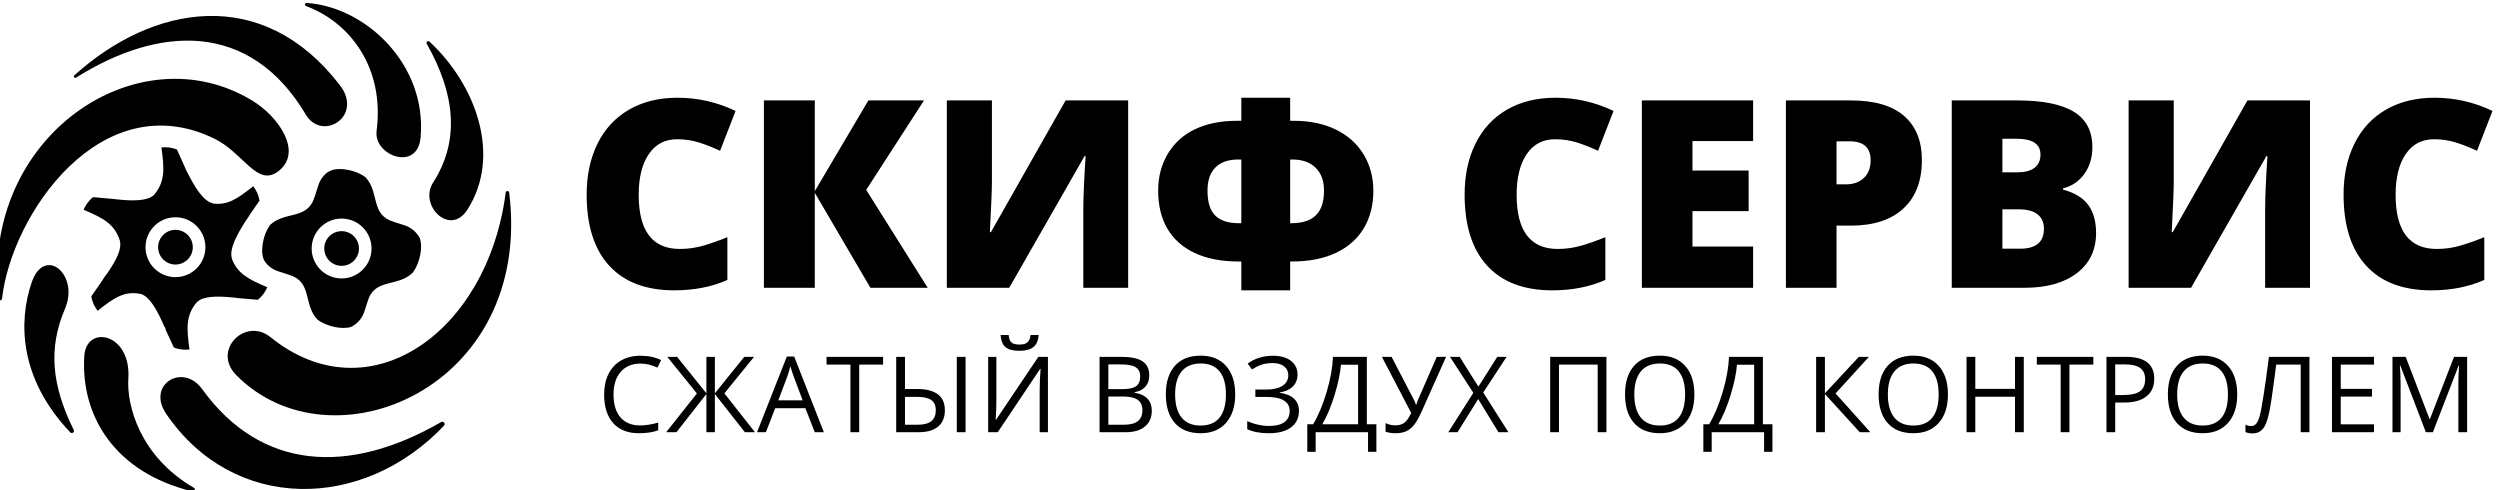 <?xml version="1.0" encoding="UTF-8" standalone="no"?> <svg xmlns="http://www.w3.org/2000/svg" xmlns:xlink="http://www.w3.org/1999/xlink" xmlns:serif="http://www.serif.com/" width="100%" height="100%" viewBox="0 0 979 192" xml:space="preserve" style="fill-rule:evenodd;clip-rule:evenodd;stroke-linejoin:round;stroke-miterlimit:2;"> <g transform="matrix(1,0,0,1,-1183.84,-537.715)"> <g transform="matrix(5.842,0,0,3.141,-706.095,-13082.8)"> <g transform="matrix(0.171,0,0,0.318,130.391,4176.57)"> <path d="M1204.76,695.141C1205.13,695.23 1205.51,695.033 1205.66,694.678C1205.8,694.322 1205.66,693.916 1205.33,693.723C1184.01,681.328 1178.97,661.165 1179.65,650.991C1180.85,632.959 1163.16,629.603 1162.38,642.088C1160.93,665.567 1174.33,687.767 1204.76,695.141ZM1194.5,664.758C1186.64,653.22 1201.05,644.625 1208.54,654.993C1231.79,687.136 1266.24,688.744 1302.26,667.973C1302.65,667.742 1303.15,667.834 1303.44,668.19C1303.72,668.545 1303.7,669.055 1303.39,669.388C1271.58,702.916 1220.91,703.51 1194.5,664.758ZM1824.13,679.636L1820.86,679.636L1820.86,671.938L1800.32,671.938L1800.32,679.636L1797.05,679.636L1797.05,668.826L1799.33,668.826C1801.41,665.337 1803.18,661.093 1804.66,656.094C1806.13,651.094 1806.95,646.527 1807.11,642.392L1820.39,642.392L1820.39,668.826L1824.13,668.826L1824.13,679.636ZM1668.88,679.636L1665.61,679.636L1665.61,671.938L1645.08,671.938L1645.08,679.636L1641.8,679.636L1641.8,668.826L1644.09,668.826C1646.16,665.337 1647.94,661.093 1649.41,656.094C1650.89,651.094 1651.7,646.527 1651.87,642.392L1665.14,642.392L1665.14,668.826L1668.88,668.826L1668.88,679.636ZM2034.64,671.938L2031.21,671.938L2031.21,645.444L2021.61,645.444L2020.98,650.292C2020.16,656.747 2019.43,661.466 2018.81,664.451C2018.18,667.436 2017.36,669.512 2016.33,670.685C2015.31,671.857 2013.95,672.43 2012.25,672.404C2011.25,672.404 2010.36,672.233 2009.56,671.898L2009.56,669.009C2010.29,669.357 2011.05,669.532 2011.84,669.532C2012.56,669.532 2013.18,669.239 2013.72,668.655C2014.25,668.067 2014.72,667.051 2015.13,665.601C2015.54,664.153 2016.06,661.404 2016.68,657.356C2017.31,653.308 2018,648.321 2018.76,642.392L2034.64,642.392L2034.64,671.938ZM2006.33,657.125C2006.33,661.852 2005.13,665.57 2002.74,668.282C2000.35,670.986 1997.03,672.342 1992.77,672.342C1988.42,672.342 1985.06,671.011 1982.7,668.35C1980.33,665.688 1979.15,661.933 1979.15,657.083C1979.15,652.275 1980.34,648.544 1982.71,645.898C1985.08,643.25 1988.44,641.926 1992.81,641.926C1997.06,641.926 2000.37,643.275 2002.75,645.969C2005.14,648.663 2006.33,652.381 2006.33,657.125ZM1793.54,657.125C1793.54,661.852 1792.34,665.57 1789.95,668.282C1787.56,670.986 1784.24,672.342 1779.98,672.342C1775.63,672.342 1772.27,671.011 1769.9,668.35C1767.54,665.688 1766.35,661.933 1766.35,657.083C1766.35,652.275 1767.54,648.544 1769.91,645.898C1772.28,643.25 1775.65,641.926 1780.02,641.926C1784.26,641.926 1787.58,643.275 1789.96,645.969C1792.35,648.663 1793.54,652.381 1793.54,657.125ZM1613.54,657.125C1613.54,661.852 1612.34,665.57 1609.95,668.282C1607.56,670.986 1604.23,672.342 1599.98,672.342C1595.62,672.342 1592.27,671.011 1589.9,668.35C1587.54,665.688 1586.35,661.933 1586.35,657.083C1586.35,652.275 1587.54,648.544 1589.91,645.898C1592.28,643.25 1595.65,641.926 1600.01,641.926C1604.26,641.926 1607.58,643.275 1609.96,645.969C1612.35,648.663 1613.54,652.381 1613.54,657.125ZM1892.93,657.125C1892.93,661.852 1891.73,665.57 1889.34,668.282C1886.95,670.986 1883.63,672.342 1879.37,672.342C1875.02,672.342 1871.66,671.011 1869.3,668.35C1866.93,665.688 1865.75,661.933 1865.75,657.083C1865.75,652.275 1866.93,648.544 1869.31,645.898C1871.68,643.25 1875.05,641.926 1879.41,641.926C1883.66,641.926 1886.97,643.275 1889.35,645.969C1891.74,648.663 1892.93,652.381 1892.93,657.125ZM1637.97,649.303C1637.97,651.243 1637.35,652.82 1636.12,654.033C1634.88,655.246 1633.18,656.013 1631.01,656.336L1631.01,656.498C1633.48,656.834 1635.35,657.612 1636.62,658.823C1637.9,660.036 1638.53,661.619 1638.53,663.571C1638.53,666.332 1637.5,668.487 1635.44,670.029C1633.38,671.571 1630.47,672.342 1626.71,672.342C1623.27,672.342 1620.46,671.811 1618.26,670.745L1618.26,667.554C1619.56,668.173 1620.95,668.652 1622.46,668.987C1623.96,669.324 1625.4,669.494 1626.79,669.494C1629.46,669.494 1631.48,668.987 1632.84,667.977C1634.21,666.966 1634.89,665.512 1634.89,663.612C1634.89,661.805 1634.14,660.44 1632.62,659.507C1631.11,658.581 1628.85,658.114 1625.84,658.114L1621.44,658.114L1621.44,655.223L1625.66,655.223C1628.42,655.223 1630.56,654.729 1632.08,653.74C1633.59,652.748 1634.35,651.365 1634.35,649.586C1634.35,648.144 1633.81,646.993 1632.71,646.131C1631.62,645.268 1630.15,644.837 1628.31,644.837C1626.82,644.837 1625.49,645.005 1624.28,645.343C1623.09,645.68 1621.7,646.346 1620.12,647.344L1618.42,645.04C1619.79,644.029 1621.31,643.264 1623,642.746C1624.69,642.227 1626.45,641.967 1628.26,641.967C1631.3,641.967 1633.67,642.631 1635.39,643.959C1637.11,645.285 1637.97,647.067 1637.97,649.303ZM1380.35,645.04C1377.1,645.04 1374.54,646.12 1372.66,648.283C1370.78,650.445 1369.84,653.407 1369.84,657.164C1369.84,661.031 1370.75,664.019 1372.56,666.127C1374.37,668.235 1376.95,669.288 1380.31,669.288C1382.37,669.288 1384.72,668.919 1387.36,668.179L1387.36,671.192C1385.31,671.956 1382.79,672.342 1379.78,672.342C1375.43,672.342 1372.07,671.021 1369.71,668.381C1367.35,665.741 1366.16,661.989 1366.16,657.125C1366.16,654.079 1366.73,651.411 1367.87,649.123C1369.01,646.831 1370.65,645.066 1372.8,643.827C1374.95,642.587 1377.48,641.967 1380.39,641.967C1383.49,641.967 1386.19,642.533 1388.52,643.665L1387.06,646.617C1384.82,645.565 1382.59,645.04 1380.35,645.04ZM1676.41,672.342C1674.92,672.342 1673.61,672.14 1672.48,671.736L1672.48,668.381C1673.73,668.959 1675.01,669.252 1676.3,669.252C1677.78,669.252 1678.97,668.91 1679.86,668.229C1680.76,667.548 1681.65,666.273 1682.54,664.401L1671.04,642.392L1674.84,642.392L1683.57,659.184C1683.91,659.847 1684.17,660.493 1684.36,661.124L1684.52,661.124C1684.9,659.992 1685.16,659.281 1685.31,658.985L1692.56,642.392L1696.2,642.392L1686.76,663.53C1685.63,666.049 1684.61,667.883 1683.7,669.028C1682.79,670.172 1681.77,671.011 1680.63,671.543C1679.49,672.075 1678.09,672.342 1676.41,672.342ZM1156.89,672.008C1157.17,672.308 1157.63,672.356 1157.97,672.121C1158.31,671.887 1158.43,671.441 1158.25,671.071C1149.53,653.408 1148.22,638.978 1154.83,623.507C1160.56,610.1 1146.76,598.663 1141.77,613.195C1136.51,628.526 1136.79,650.855 1156.89,672.008ZM1516.7,642.392L1519.92,642.392L1519.92,658.823C1519.92,661.852 1519.82,664.594 1519.63,667.048L1519.8,667.048L1536.37,642.392L1540.13,642.392L1540.13,671.938L1536.89,671.938L1536.89,655.671C1536.89,652.96 1537.01,650.117 1537.24,647.139L1537.06,647.139L1520.46,671.938L1516.7,671.938L1516.7,642.392ZM2059.94,671.938L2043.47,671.938L2043.47,642.392L2059.94,642.392L2059.94,645.444L2046.91,645.444L2046.91,654.962L2059.15,654.962L2059.15,657.993L2046.91,657.993L2046.91,668.867L2059.94,668.867L2059.94,671.938ZM2080.27,671.938L2070.24,645.747L2070.08,645.747C2070.27,647.82 2070.37,650.286 2070.37,653.143L2070.37,671.938L2067.19,671.938L2067.19,642.392L2072.36,642.392L2081.72,666.764L2081.88,666.764L2091.32,642.392L2096.45,642.392L2096.45,671.938L2093.02,671.938L2093.02,652.901C2093.02,650.718 2093.11,648.346 2093.3,645.787L2093.14,645.787L2083.03,671.938L2080.27,671.938ZM1507.84,671.938L1504.4,671.938L1504.4,642.392L1507.84,642.392L1507.84,671.938ZM1480.65,671.938L1480.65,642.392L1484.09,642.392L1484.09,655.002L1488.92,655.002C1492.43,655.002 1495.12,655.692 1496.96,657.073C1498.81,658.453 1499.73,660.54 1499.73,663.329C1499.73,666.105 1498.86,668.232 1497.11,669.715C1495.37,671.198 1492.82,671.938 1489.46,671.938L1480.65,671.938ZM1720.63,671.938L1716.73,671.938L1708.79,658.942L1700.7,671.938L1697.07,671.938L1706.89,656.498L1697.73,642.392L1701.53,642.392L1708.87,654.091L1716.27,642.392L1719.92,642.392L1710.77,656.376L1720.63,671.938ZM1402.53,656.74L1390.91,642.392L1394.75,642.392L1406.25,656.7L1406.25,642.392L1409.57,642.392L1409.57,656.7L1421.09,642.392L1424.93,642.392L1413.29,656.7L1425.29,671.938L1421.33,671.938L1409.57,656.964L1409.57,671.938L1406.25,671.938L1406.25,656.964L1394.51,671.938L1390.49,671.938L1402.53,656.74ZM1973.8,651.001C1973.8,653.992 1972.78,656.293 1970.74,657.903C1968.7,659.514 1965.78,660.316 1961.98,660.316L1958.5,660.316L1958.5,671.938L1955.07,671.938L1955.07,642.392L1962.73,642.392C1970.11,642.392 1973.8,645.261 1973.8,651.001ZM1560.37,642.392L1568.72,642.392C1572.63,642.392 1575.47,642.978 1577.23,644.15C1578.98,645.322 1579.85,647.173 1579.85,649.708C1579.85,651.458 1579.36,652.904 1578.38,654.041C1577.41,655.179 1575.99,655.919 1574.11,656.256L1574.11,656.457C1578.6,657.225 1580.84,659.582 1580.84,663.53C1580.84,666.171 1579.95,668.232 1578.16,669.715C1576.38,671.198 1573.88,671.938 1570.68,671.938L1560.37,671.938L1560.37,642.392ZM1922.66,671.938L1919.22,671.938L1919.22,658.033L1903.66,658.033L1903.66,671.938L1900.22,671.938L1900.22,642.392L1903.66,642.392L1903.66,654.962L1919.22,654.962L1919.22,642.392L1922.66,642.392L1922.66,671.938ZM1862.52,671.938L1858.36,671.938L1844.7,656.964L1844.7,671.938L1841.26,671.938L1841.26,642.392L1844.7,642.392L1844.7,656.7L1858.01,642.392L1861.95,642.392L1848.88,656.74L1862.52,671.938ZM1466.15,671.938L1462.71,671.938L1462.71,645.444L1453.35,645.444L1453.35,642.392L1475.5,642.392L1475.5,645.444L1466.15,645.444L1466.15,671.938ZM1759.06,671.938L1755.63,671.938L1755.63,645.444L1740.45,645.444L1740.45,671.938L1737.01,671.938L1737.01,642.392L1759.06,642.392L1759.06,671.938ZM1940.56,671.938L1937.12,671.938L1937.12,645.444L1927.77,645.444L1927.77,642.392L1949.92,642.392L1949.92,645.444L1940.56,645.444L1940.56,671.938ZM1448.73,671.938L1445.05,662.542L1433.21,662.542L1429.57,671.938L1426.1,671.938L1437.78,642.27L1440.66,642.27L1452.29,671.938L1448.73,671.938ZM1869.38,657.125C1869.38,661.124 1870.24,664.162 1871.94,666.229C1873.65,668.297 1876.12,669.332 1879.37,669.332C1882.64,669.332 1885.12,668.3 1886.79,666.239C1888.46,664.178 1889.29,661.14 1889.29,657.125C1889.29,653.15 1888.46,650.137 1886.8,648.081C1885.13,646.027 1882.67,644.999 1879.41,644.999C1876.14,644.999 1873.65,646.033 1871.94,648.1C1870.24,650.168 1869.38,653.177 1869.38,657.125ZM1589.99,657.125C1589.99,661.124 1590.85,664.162 1592.55,666.229C1594.25,668.297 1596.73,669.332 1599.98,669.332C1603.25,669.332 1605.72,668.3 1607.39,666.239C1609.06,664.178 1609.9,661.14 1609.9,657.125C1609.9,653.15 1609.07,650.137 1607.4,648.081C1605.74,646.027 1603.28,644.999 1600.01,644.999C1596.74,644.999 1594.25,646.033 1592.55,648.1C1590.85,650.168 1589.99,653.177 1589.99,657.125ZM1769.99,657.125C1769.99,661.124 1770.85,664.162 1772.55,666.229C1774.26,668.297 1776.73,669.332 1779.98,669.332C1783.25,669.332 1785.72,668.3 1787.39,666.239C1789.06,664.178 1789.9,661.14 1789.9,657.125C1789.9,653.15 1789.07,650.137 1787.4,648.081C1785.74,646.027 1783.28,644.999 1780.02,644.999C1776.75,644.999 1774.26,646.033 1772.55,648.1C1770.85,650.168 1769.99,653.177 1769.99,657.125ZM1982.79,657.125C1982.79,661.124 1983.64,664.162 1985.35,666.229C1987.05,668.297 1989.52,669.332 1992.77,669.332C1996.04,669.332 1998.52,668.3 2000.19,666.239C2001.86,664.178 2002.69,661.14 2002.69,657.125C2002.69,653.15 2001.86,650.137 2000.2,648.081C1998.53,646.027 1996.07,644.999 1992.81,644.999C1989.54,644.999 1987.05,646.033 1985.35,648.1C1983.64,650.168 1982.79,653.177 1982.79,657.125ZM1563.81,657.953L1563.81,669.009L1569.97,669.009C1572.35,669.009 1574.15,668.546 1575.35,667.622C1576.56,666.699 1577.16,665.256 1577.16,663.289C1577.16,661.457 1576.55,660.108 1575.31,659.246C1574.08,658.385 1572.2,657.953 1569.68,657.953L1563.81,657.953ZM1484.09,669.009L1489.08,669.009C1491.52,669.009 1493.31,668.534 1494.46,667.582C1495.6,666.633 1496.17,665.216 1496.17,663.329C1496.17,661.482 1495.57,660.145 1494.37,659.318C1493.16,658.488 1491.21,658.074 1488.51,658.074L1484.09,658.074L1484.09,669.009ZM1816.96,668.826L1816.96,645.484L1810.23,645.484C1809.98,648.744 1809.17,652.661 1807.78,657.235C1806.39,661.808 1804.77,665.673 1802.93,668.826L1816.96,668.826ZM1661.71,668.826L1661.71,645.484L1654.98,645.484C1654.74,648.744 1653.92,652.661 1652.53,657.235C1651.14,661.808 1649.53,665.673 1647.68,668.826L1661.71,668.826ZM1221.92,649.519C1212.31,639.743 1225.56,626.752 1235.31,634.635C1273.82,665.79 1320.47,633.03 1327.58,577.987C1327.62,577.643 1327.91,577.383 1328.26,577.381C1328.6,577.38 1328.89,577.637 1328.94,577.98C1338.43,654.695 1259.17,687.39 1221.92,649.519ZM1443.98,659.449L1440.55,650.292C1440.1,649.136 1439.64,647.714 1439.17,646.029C1438.87,647.323 1438.45,648.744 1437.9,650.292L1434.42,659.449L1443.98,659.449ZM1958.5,657.368L1961.59,657.368C1964.64,657.368 1966.84,656.875 1968.2,655.891C1969.56,654.909 1970.24,653.333 1970.24,651.162C1970.24,649.21 1969.6,647.755 1968.32,646.797C1967.05,645.841 1965.05,645.362 1962.34,645.362L1958.5,645.362L1958.5,657.368ZM1563.81,655.043L1569.47,655.043C1571.89,655.043 1573.63,654.664 1574.7,653.902C1575.76,653.14 1576.29,651.856 1576.29,650.05C1576.29,648.395 1575.7,647.198 1574.51,646.465C1573.33,645.729 1571.44,645.362 1568.86,645.362L1563.81,645.362L1563.81,655.043ZM1528.95,640.027C1526.46,640.027 1524.64,639.546 1523.5,638.583C1522.35,637.619 1521.71,636.032 1521.57,633.823L1524.73,633.823C1524.85,635.223 1525.21,636.201 1525.83,636.753C1526.44,637.305 1527.51,637.582 1529.03,637.582C1530.42,637.582 1531.45,637.285 1532.11,636.693C1532.78,636.101 1533.19,635.142 1533.34,633.823L1536.51,633.823C1536.35,635.951 1535.67,637.518 1534.47,638.52C1533.27,639.525 1531.43,640.027 1528.95,640.027ZM1192.62,560.362L1192.58,560.309C1194.37,560.118 1196.3,560.18 1198.69,561.103L1201.98,568.411L1201.96,568.412C1202.18,568.862 1202.38,569.318 1202.58,569.774L1202.6,569.728C1205.81,576.18 1209.12,581.382 1212.74,582.167L1212.63,582.263C1218.42,583.089 1222.27,580.565 1228.6,575.496C1228.66,575.583 1228.73,575.672 1228.79,575.761C1229.79,577.136 1230.65,578.763 1231.08,581.143L1227.37,586.506C1226.81,587.456 1226.19,588.388 1225.54,589.282C1221.77,595.173 1219.13,600.499 1220.28,603.938L1220.21,603.916C1222.42,609.67 1226.49,611.889 1234.04,615.075L1234.11,615.072L1234.09,615.099L1234.11,615.104C1234,615.374 1233.88,615.628 1233.74,615.867C1233.06,617.256 1232.1,618.643 1230.44,620.028L1222.46,619.346L1222.47,619.327L1222.46,619.326C1221.86,619.273 1221.26,619.205 1220.66,619.125C1214.28,618.47 1208.92,618.591 1206.5,620.969C1202.23,626.023 1202.41,630.804 1203.62,639.529C1203.24,639.582 1202.87,639.595 1202.5,639.57C1201.02,639.634 1199.41,639.462 1197.49,638.746L1194.14,631.471L1194.29,631.463C1194.15,631.177 1194.02,630.888 1193.89,630.599L1193.83,630.701C1191.05,624.199 1188.11,618.893 1184.63,617.756C1178.25,616.467 1174.33,618.981 1167.63,624.346C1167.62,624.332 1167.62,624.319 1167.61,624.306L1167.6,624.32C1166.51,622.888 1165.57,621.206 1165.13,618.675L1169.03,613.059C1169.78,611.816 1170.63,610.607 1171.5,609.481C1174.91,604.53 1177.17,600.076 1176.33,596.951L1176.39,596.976C1174.27,590.41 1170.16,588.126 1162.13,584.737L1162.13,584.719L1162.13,584.72C1162.84,583.069 1163.83,581.42 1165.81,579.781L1173.79,580.5L1173.78,580.517L1173.8,580.518L1173.79,580.505L1174.97,580.64C1181.57,581.36 1187.17,581.317 1189.7,578.917C1193.99,573.855 1193.83,569.081 1192.62,560.362ZM1258.17,569.718L1258.2,569.828C1260.9,567.851 1268.12,568.691 1272.59,571.945C1278.21,577.892 1274.45,586.792 1283.7,589.451L1283.68,589.467L1287.94,590.836C1290.5,591.661 1292.57,593.428 1293.8,595.675C1295.18,598.859 1294.16,605.378 1291.08,609.45C1285.13,615.243 1276.13,611.369 1273.45,620.676L1273.45,620.669L1272.18,624.619C1271.32,627.3 1269.43,629.43 1267.03,630.639C1263.73,631.738 1257.67,630.698 1253.79,627.795C1248.1,621.849 1251.9,612.909 1242.63,610.243L1242.66,610.227L1238.39,608.858C1236.21,608.154 1234.38,606.765 1233.13,604.978L1233.16,604.969C1231.2,602.282 1232.02,595.129 1235.23,590.652C1241.18,585.131 1250.01,588.819 1252.66,579.614L1252.69,579.648L1254.16,575.075C1254.88,572.831 1256.32,570.973 1258.17,569.718ZM1128.77,619.626C1128.81,619.979 1129.11,620.242 1129.47,620.232C1129.83,620.223 1130.12,619.945 1130.14,619.59C1133.84,586.388 1169.12,535.422 1213.31,556.81C1224.85,562.399 1230.14,576.115 1238.52,569.574C1248.19,562.034 1238.52,548.192 1228.26,541.95C1183.41,514.656 1121.82,555.931 1128.77,619.626ZM1615.94,540.81L1635.08,540.81L1635.08,549.853L1636.54,549.853C1642.84,549.853 1648.34,551.008 1653.04,553.319C1657.75,555.632 1661.37,558.881 1663.89,563.067C1666.43,567.254 1667.69,572.009 1667.69,577.335C1667.69,582.895 1666.45,587.76 1663.97,591.931C1661.49,596.1 1657.86,599.325 1653.07,601.603C1648.28,603.879 1642.49,605.017 1635.68,605.017L1635.08,605.017L1635.08,616.322L1615.94,616.322L1615.94,605.017L1614.93,605.017C1608.17,605.017 1602.42,603.904 1597.68,601.678C1592.94,599.448 1589.36,596.268 1586.95,592.133C1584.54,587.995 1583.34,583.029 1583.34,577.236C1583.34,571.776 1584.62,566.927 1587.18,562.689C1589.74,558.453 1593.32,555.253 1597.93,553.095C1602.53,550.933 1607.92,549.853 1614.08,549.853L1615.94,549.853L1615.94,540.81ZM1394.73,557.088C1390.01,557.088 1386.32,559.022 1383.68,562.892C1381.03,566.759 1379.71,572.095 1379.71,578.893C1379.71,593.028 1385.08,600.096 1395.83,600.096C1399.08,600.096 1402.23,599.641 1405.28,598.737C1408.33,597.835 1411.39,596.747 1414.47,595.472L1414.47,612.251C1408.35,614.966 1401.41,616.322 1393.67,616.322C1382.59,616.322 1374.09,613.106 1368.18,606.677C1362.26,600.245 1359.31,590.951 1359.31,578.791C1359.31,571.189 1360.74,564.507 1363.6,558.745C1366.47,552.986 1370.59,548.555 1375.96,545.457C1381.34,542.36 1387.66,540.81 1394.93,540.81C1402.87,540.81 1410.46,542.536 1417.69,545.985L1411.61,561.61C1408.9,560.337 1406.18,559.266 1403.47,558.394C1400.76,557.523 1397.85,557.088 1394.73,557.088ZM1738.88,557.088C1734.16,557.088 1730.48,559.022 1727.83,562.892C1725.19,566.759 1723.86,572.095 1723.86,578.893C1723.86,593.028 1729.24,600.096 1739.99,600.096C1743.24,600.096 1746.39,599.641 1749.43,598.737C1752.48,597.835 1755.55,596.747 1758.63,595.472L1758.63,612.251C1752.5,614.966 1745.57,616.322 1737.83,616.322C1726.74,616.322 1718.24,613.106 1712.33,606.677C1706.42,600.245 1703.47,590.951 1703.47,578.791C1703.47,571.189 1704.89,564.507 1707.76,558.745C1710.62,552.986 1714.74,548.555 1720.12,545.457C1725.49,542.36 1731.82,540.81 1739.08,540.81C1747.03,540.81 1754.61,542.536 1761.85,545.985L1755.77,561.61C1753.05,560.337 1750.34,559.266 1747.63,558.394C1744.91,557.523 1742,557.088 1738.88,557.088ZM2083.44,557.088C2078.72,557.088 2075.03,559.022 2072.39,562.892C2069.74,566.759 2068.42,572.095 2068.42,578.893C2068.42,593.028 2073.79,600.096 2084.55,600.096C2087.8,600.096 2090.94,599.641 2093.99,598.737C2097.04,597.835 2100.1,596.747 2103.18,595.472L2103.18,612.251C2097.06,614.966 2090.12,616.322 2082.39,616.322C2071.3,616.322 2062.8,613.106 2056.89,606.677C2050.98,600.245 2048.02,590.951 2048.02,578.791C2048.02,571.189 2049.45,564.507 2052.32,558.745C2055.18,552.986 2059.3,548.555 2064.68,545.457C2070.05,542.36 2076.38,540.81 2083.64,540.81C2091.58,540.81 2099.17,542.536 2106.4,545.985L2100.32,561.61C2097.61,560.337 2094.9,559.266 2092.18,558.394C2089.47,557.523 2086.56,557.088 2083.44,557.088ZM1963.76,541.864L1981.45,541.864L1981.45,573.416C1981.45,576.766 1981.18,583.465 1980.65,593.514L1981.05,593.514L2010.34,541.864L2034.86,541.864L2034.86,615.317L2017.27,615.317L2017.27,584.57C2017.27,579.916 2017.57,572.948 2018.18,563.67L2017.77,563.67L1988.23,615.317L1963.76,615.317L1963.76,541.864ZM1500.49,541.864L1518.17,541.864L1518.17,573.416C1518.17,576.766 1517.9,583.465 1517.37,593.514L1517.77,593.514L1547.06,541.864L1571.58,541.864L1571.58,615.317L1554,615.317L1554,584.57C1554,579.916 1554.3,572.948 1554.9,563.67L1554.5,563.67L1524.96,615.317L1500.49,615.317L1500.49,541.864ZM1493,615.317L1470.54,615.317L1448.74,578.089L1448.74,615.317L1428.79,615.317L1428.79,541.864L1448.74,541.864L1448.74,577.436L1469.74,541.864L1491.55,541.864L1468.89,576.934L1493,615.317ZM1816.56,615.317L1772.95,615.317L1772.95,541.864L1816.56,541.864L1816.56,557.79L1792.79,557.79L1792.79,569.348L1814.8,569.348L1814.8,585.274L1792.79,585.274L1792.79,599.142L1816.56,599.142L1816.56,615.317ZM1882.72,565.228C1882.72,573.435 1880.31,579.773 1875.46,584.244C1870.62,588.715 1863.75,590.951 1854.84,590.951L1849.26,590.951L1849.26,615.317L1829.42,615.317L1829.42,541.864L1854.84,541.864C1864.12,541.864 1871.08,543.892 1875.74,547.944C1880.39,551.997 1882.72,557.758 1882.72,565.228ZM1894.43,541.864L1920.05,541.864C1930.03,541.864 1937.44,543.347 1942.29,546.311C1947.12,549.275 1949.55,553.89 1949.55,560.152C1949.55,564.272 1948.49,567.79 1946.38,570.703C1944.27,573.618 1941.49,575.494 1938.04,576.33L1938.04,576.833C1942.59,578.039 1945.9,580.048 1947.94,582.862C1949.98,585.675 1951,589.327 1951,593.815C1951,600.481 1948.5,605.729 1943.49,609.565C1938.48,613.398 1931.66,615.317 1923.02,615.317L1894.43,615.317L1894.43,541.864ZM1264.59,588.257C1271.03,588.997 1275.65,594.823 1274.91,601.259C1274.17,607.695 1268.35,612.319 1261.91,611.579C1255.48,610.839 1250.85,605.013 1251.59,598.578C1252.33,592.142 1258.16,587.518 1264.59,588.257ZM1198.12,587.669C1204.6,587.669 1209.86,592.928 1209.86,599.407C1209.86,605.886 1204.6,611.146 1198.12,611.146C1191.64,611.146 1186.38,605.886 1186.38,599.407C1186.38,592.928 1191.64,587.669 1198.12,587.669ZM1263.25,593.119C1267.01,593.119 1270.05,596.165 1270.05,599.918C1270.05,603.671 1267.01,606.718 1263.25,606.718C1259.5,606.718 1256.45,603.671 1256.45,599.918C1256.45,596.165 1259.5,593.119 1263.25,593.119ZM1198.12,592.607C1201.87,592.607 1204.92,595.654 1204.92,599.407C1204.92,603.16 1201.87,606.207 1198.12,606.207C1194.36,606.207 1191.32,603.16 1191.32,599.407C1191.32,595.654 1194.36,592.607 1198.12,592.607ZM1914.28,584.57L1914.28,599.993L1921.26,599.993C1927.46,599.993 1930.56,597.381 1930.56,592.158C1930.56,589.711 1929.73,587.836 1928.07,586.531C1926.41,585.222 1924,584.57 1920.86,584.57L1914.28,584.57ZM1635.08,589.997L1635.68,589.997C1639.9,589.997 1643.07,588.958 1645.18,586.882C1647.29,584.805 1648.35,581.59 1648.35,577.236C1648.35,573.416 1647.26,570.426 1645.08,568.267C1642.9,566.106 1639.84,565.026 1635.89,565.026L1635.08,565.026L1635.08,589.997ZM1615.94,565.026L1614.79,565.026C1610.87,565.026 1607.87,566.064 1605.79,568.141C1603.72,570.218 1602.68,573.25 1602.68,577.236C1602.68,581.756 1603.69,585.015 1605.72,587.007C1607.74,589.001 1610.82,589.997 1614.93,589.997L1615.94,589.997L1615.94,565.026ZM1297.68,518.792C1297.42,518.568 1297.04,518.56 1296.78,518.774C1296.52,518.988 1296.45,519.361 1296.61,519.655C1307.91,539.527 1309.59,557.81 1299.11,574.086C1293.41,582.931 1305.69,595.356 1312.51,584.762C1326.14,563.575 1315.87,535.665 1297.68,518.792ZM1849.26,574.773L1852.88,574.773C1855.86,574.773 1858.23,573.936 1859.99,572.261C1861.75,570.586 1862.63,568.275 1862.63,565.327C1862.63,560.371 1859.88,557.892 1854.39,557.892L1849.26,557.892L1849.26,574.773ZM1914.28,570.05L1920.25,570.05C1923.1,570.05 1925.3,569.464 1926.86,568.292C1928.42,567.12 1929.2,565.377 1929.2,563.067C1929.2,558.947 1926.08,556.887 1919.85,556.887L1914.28,556.887L1914.28,570.05ZM1249.52,503.652C1249.21,503.649 1248.95,503.868 1248.9,504.17C1248.84,504.472 1249.02,504.767 1249.31,504.865C1266.68,511.341 1280.14,529.169 1276.97,553.806C1275.72,563.492 1293.03,569.976 1294.22,556.369C1296.75,527.614 1272.53,505.107 1249.52,503.652ZM1158.48,532.04C1158.27,532.239 1158.24,532.567 1158.42,532.797C1158.6,533.027 1158.93,533.082 1159.17,532.926C1191.42,512.637 1227.18,510.356 1249.23,547.43C1255.61,558.161 1271.96,548.106 1262.57,535.886C1232.21,496.376 1189.14,504.336 1158.48,532.04Z"></path> </g> </g> </g> </svg> 